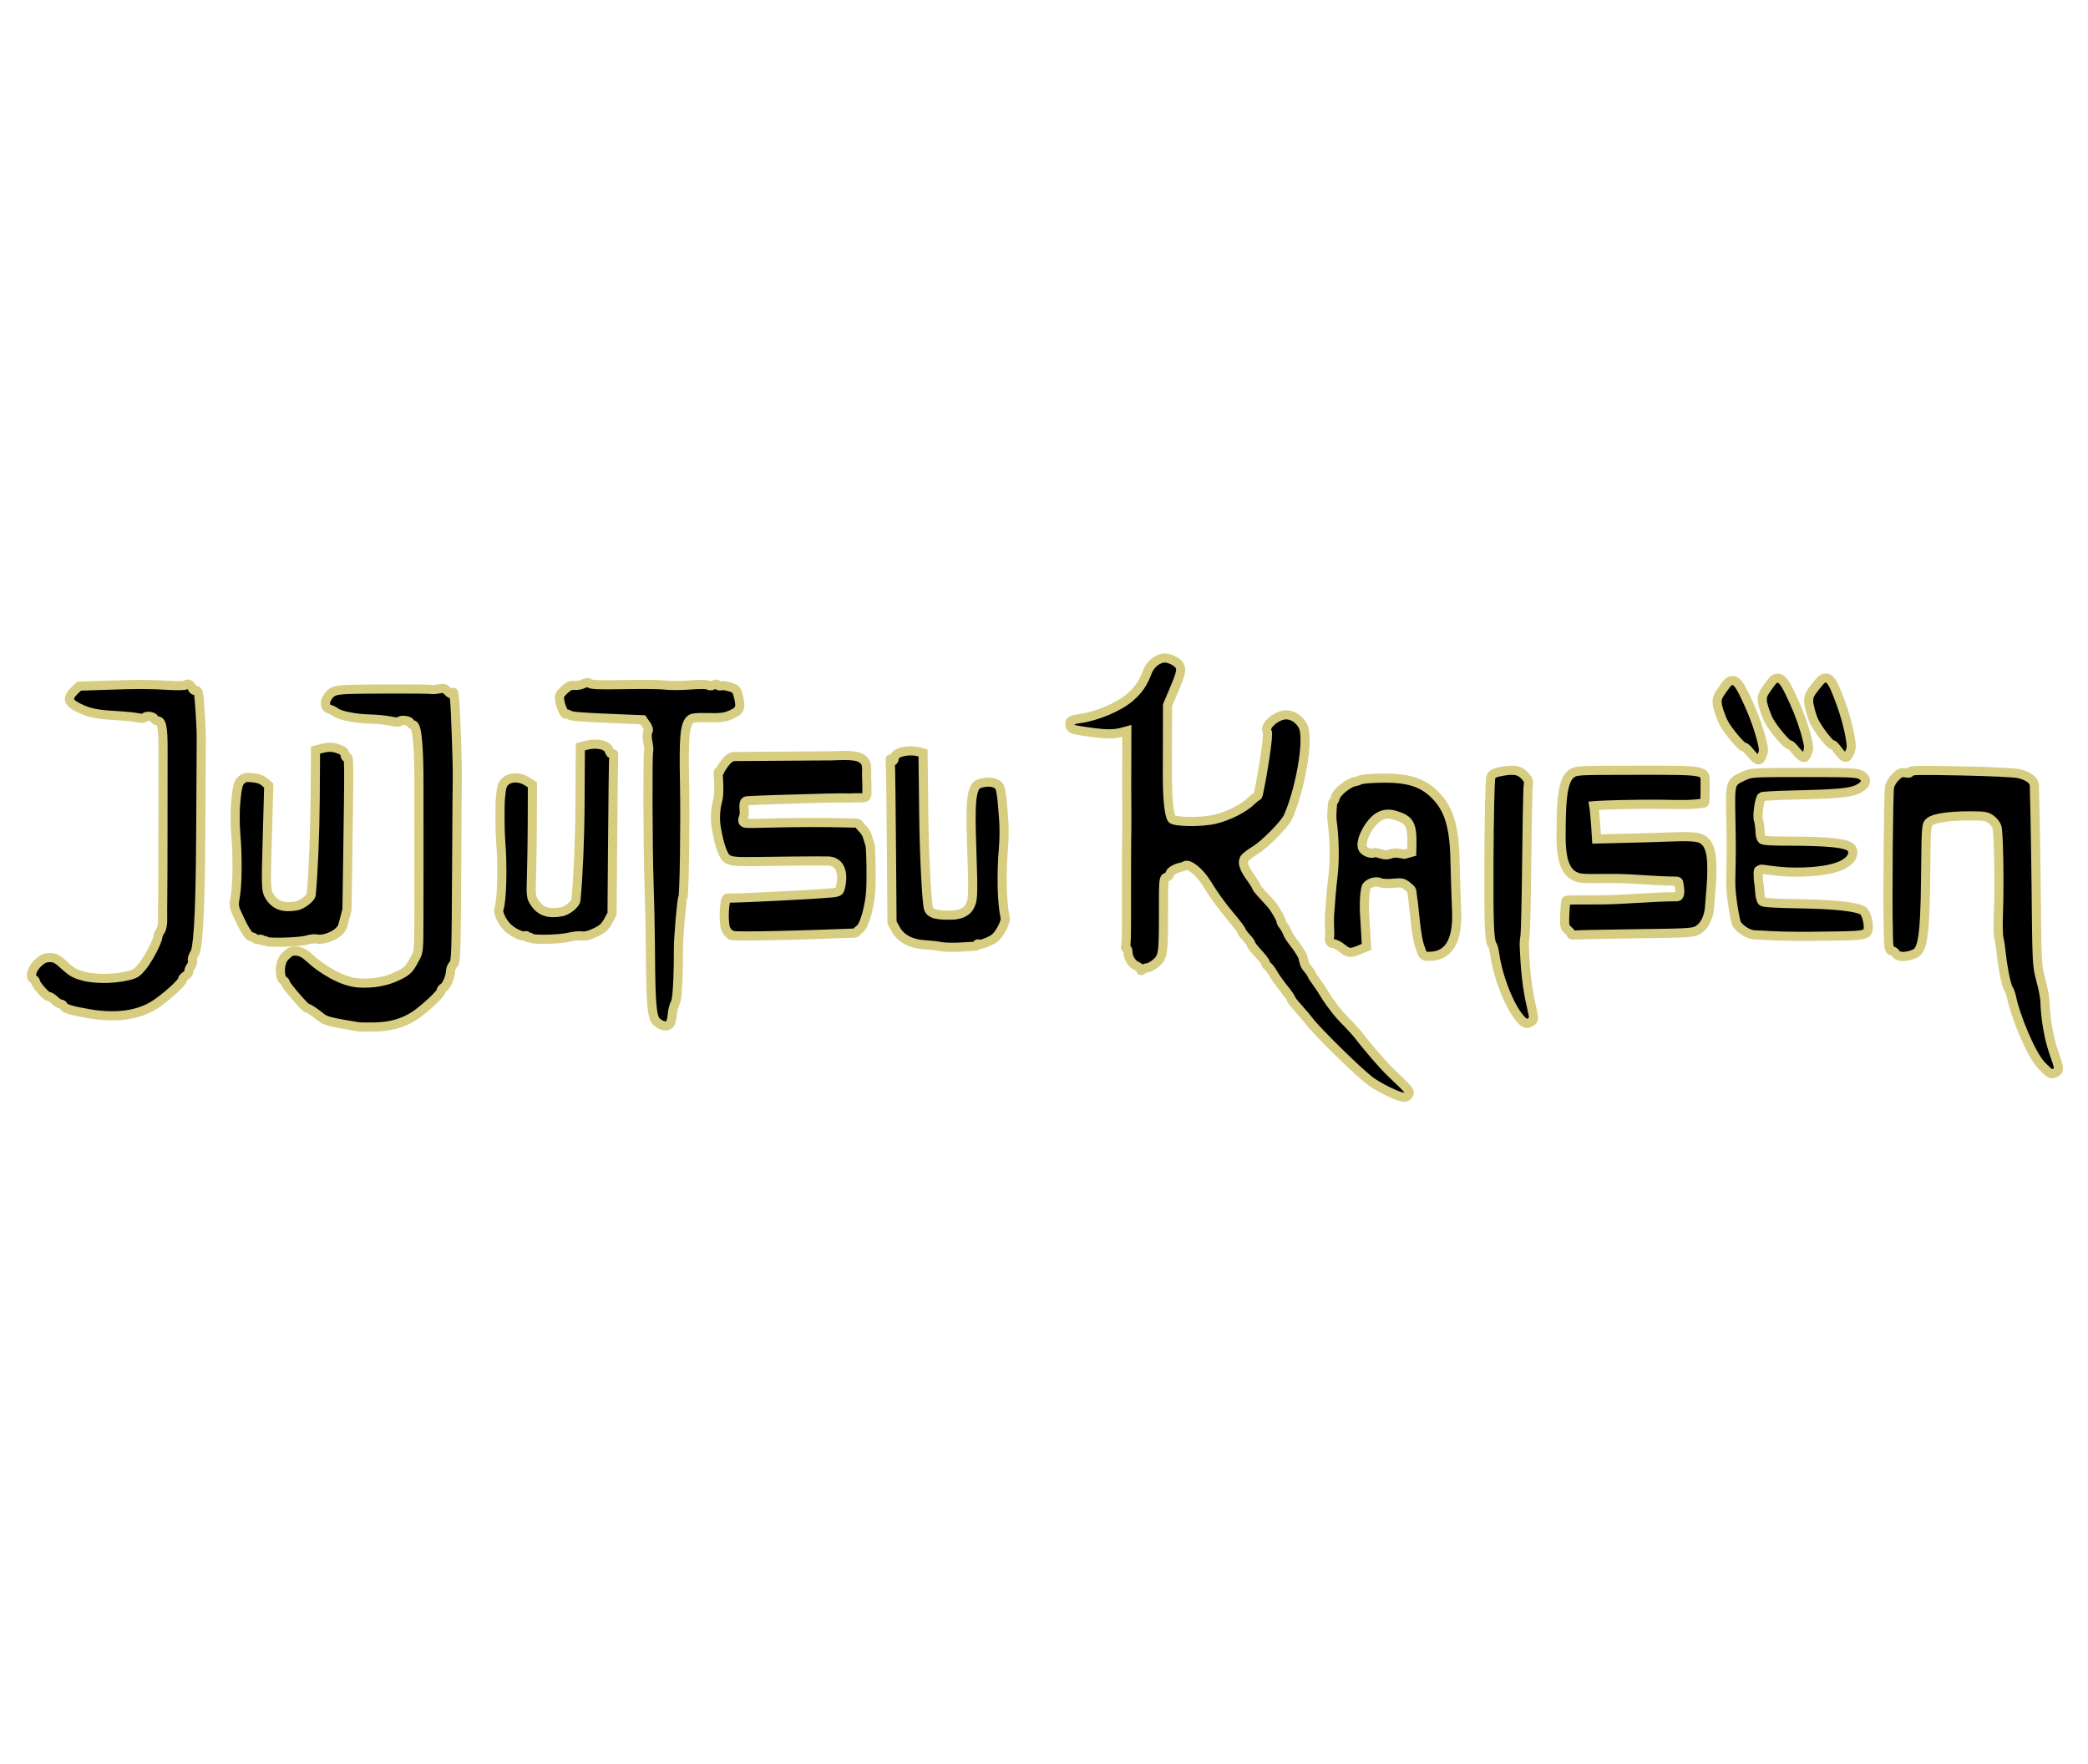 <?xml version="1.0" encoding="UTF-8"?> <svg xmlns="http://www.w3.org/2000/svg" width="161" height="136" viewBox="0 0 161 136" fill="none"><g clip-path="url(#clip0_3773_14471)"><path d="M107.287 84.277C106.86 84.088 106.195 83.722 105.809 83.463C104.889 82.848 101.467 79.425 101.014 78.819C100.818 78.557 100.407 78.067 100.099 77.73C99.791 77.393 99.54 77.069 99.54 77.01C99.54 76.952 99.285 76.587 98.974 76.199C98.662 75.811 98.306 75.308 98.182 75.08C98.058 74.852 97.869 74.598 97.762 74.515C97.656 74.433 97.569 74.305 97.569 74.233C97.569 74.16 97.319 73.834 97.014 73.508C96.71 73.181 96.46 72.86 96.46 72.793C96.46 72.726 96.294 72.494 96.091 72.278C95.887 72.061 95.721 71.832 95.721 71.769C95.721 71.706 95.347 71.21 94.89 70.666C94.156 69.795 93.643 69.084 93.011 68.062C92.498 67.233 91.676 66.57 91.377 66.745C91.293 66.794 91.17 66.843 91.102 66.855C90.692 66.923 90.269 67.163 90.215 67.357C90.18 67.481 90.052 67.612 89.93 67.648C89.724 67.709 89.708 67.908 89.713 70.333C89.721 73.532 89.678 73.813 89.117 74.274C88.883 74.466 88.594 74.624 88.474 74.624C88.355 74.624 88.19 74.686 88.109 74.762C87.994 74.87 87.961 74.869 87.961 74.76C87.961 74.682 87.818 74.558 87.644 74.484C87.279 74.328 86.976 73.845 86.976 73.419C86.976 73.257 86.917 73.125 86.845 73.125C86.774 73.125 86.749 73.074 86.79 73.011C86.831 72.949 86.862 72.054 86.859 71.022C86.852 68.502 86.866 64.244 86.883 63.958C86.89 63.831 86.887 62.385 86.874 60.745L86.886 56.358L86.609 56.435C85.912 56.629 85.31 56.631 84.003 56.446C82.672 56.258 82.591 56.231 82.516 55.952C82.423 55.603 82.542 55.514 83.239 55.413C84.607 55.216 86.241 54.527 87.122 53.777C87.785 53.212 88.15 52.675 88.482 51.775C88.69 51.209 89.294 50.734 89.805 50.734C90.205 50.734 90.79 51.031 90.954 51.316C91.131 51.627 91.051 51.966 90.494 53.271L90.027 54.367L90.013 59.733C90.007 62.39 90.278 63.068 90.367 63.151C90.609 63.378 92.612 63.422 93.664 63.174C94.716 62.926 95.918 62.322 96.507 61.732C97.095 61.143 96.925 61.697 97.121 60.787C97.328 59.826 97.856 56.627 97.71 56.406C97.435 55.99 98.425 55.116 99.171 55.116C99.69 55.116 100.218 55.473 100.475 55.998C100.979 57.031 100.198 61.083 99.307 63.01C99.049 63.568 97.495 65.138 96.783 65.56C96.588 65.675 96.277 65.896 96.092 66.05C95.636 66.431 95.973 67.03 96.498 67.757C96.71 68.052 96.884 68.338 96.884 68.393C96.884 68.448 97.148 68.771 97.469 69.109C97.791 69.448 98.123 69.829 98.207 69.955C98.544 70.46 98.856 71.049 98.788 71.049C98.748 71.049 98.823 71.192 98.954 71.366C99.085 71.54 99.231 71.801 99.279 71.945C99.327 72.089 99.542 72.426 99.757 72.694C99.972 72.963 100.259 73.39 100.395 73.643C100.53 73.897 100.52 74.317 100.74 74.578C100.961 74.838 101.141 75.091 101.141 75.139C101.141 75.188 101.376 75.546 101.664 75.935C101.952 76.323 102.196 76.802 102.496 77.212C102.862 77.713 103.196 78.174 103.677 78.653C104.157 79.132 104.697 79.731 104.876 79.985C105.056 80.239 106.548 82.053 107.335 82.792C108.627 84.005 108.751 84.157 108.625 84.377C108.439 84.702 108.208 84.684 107.287 84.276L107.287 84.277ZM157.443 82.179C156.567 81.298 155.347 78.147 155.119 76.95C155.071 76.696 154.962 76.385 154.876 76.258C154.66 75.937 154.38 74.285 154.302 73.458C154.266 73.078 154.191 72.585 154.134 72.363C154.078 72.141 154.058 71.31 154.09 70.518C154.18 68.288 154.112 64.158 153.98 63.763C153.914 63.568 153.698 63.296 153.498 63.158C153.182 62.939 152.978 62.908 151.869 62.908C150.245 62.909 149.118 63.08 148.78 63.375C148.523 63.599 148.517 63.692 148.48 67.666C148.434 72.727 148.162 73.335 147.572 73.567C146.932 73.82 146.345 73.803 146.187 73.525C146.117 73.403 145.957 73.303 145.832 73.303C145.565 73.303 145.619 72.133 145.599 71.555C145.537 69.787 145.606 60.981 145.699 60.644C145.765 60.41 145.985 60.061 146.19 59.87C146.491 59.587 146.631 59.534 146.926 59.59C147.178 59.637 147.29 59.612 147.29 59.51C147.29 59.39 148.05 59.376 151.184 59.439C153.386 59.483 155.326 59.574 155.649 59.649C156.381 59.818 156.829 60.145 156.862 60.533C156.877 60.702 156.964 64.743 156.998 68.183C157.059 74.408 157.061 74.446 157.371 75.597C157.543 76.233 157.684 76.967 157.684 77.229C157.684 77.729 157.804 79.573 158.389 81.225C158.81 82.411 158.82 82.54 158.507 82.697C158.149 82.877 158.126 82.865 157.443 82.179ZM117.322 78.662C116.469 77.79 115.517 75.445 115.251 73.559C115.206 73.242 115.127 72.931 115.074 72.868C114.84 72.587 114.785 71.279 114.807 66.526C114.821 63.313 114.877 60.104 114.959 59.911C115.067 59.657 115.209 59.585 115.826 59.471C116.761 59.299 117.197 59.39 117.602 59.84C117.843 60.108 117.903 60.272 117.843 60.495C117.799 60.658 117.741 64.182 117.715 66.814C117.688 69.446 117.633 71.833 117.594 72.118C117.554 72.403 117.524 72.715 117.528 72.81C117.612 74.949 117.75 76.135 118.09 77.642C118.301 78.579 118.301 78.616 118.082 78.766C117.767 78.982 117.615 78.961 117.322 78.662ZM27.6 79.166C25.634 78.847 25.109 78.72 24.834 78.5C24.25 78.032 23.804 77.735 23.684 77.735C23.538 77.735 22.011 75.959 22.011 75.793C22.011 75.728 21.935 75.633 21.841 75.582C21.548 75.423 21.492 74.213 21.989 73.733C22.392 73.345 22.502 73.298 22.908 73.343C23.256 73.381 23.514 73.529 23.96 73.946C24.672 74.613 26.307 75.709 27.644 75.789C28.762 75.857 29.723 75.689 30.618 75.27C31.372 74.917 31.539 74.758 31.941 74.01C32.261 73.412 32.301 73.547 32.3 70.932C32.3 70.583 32.301 68.43 32.304 66.147C32.306 63.864 32.305 61.175 32.302 60.172C32.297 58.355 32.225 55.89 31.848 55.89C31.762 55.89 31.659 55.812 31.62 55.717C31.545 55.534 30.802 55.468 30.802 55.644C30.802 55.699 30.512 55.681 30.156 55.604C29.8 55.527 29.05 55.452 28.488 55.439C27.398 55.412 26.188 55.171 25.879 54.918C25.776 54.834 25.572 54.73 25.427 54.689C25.046 54.581 24.98 54.18 25.271 53.74C25.556 53.308 25.798 53.213 26.738 53.166C27.756 53.114 32.922 53.108 33.202 53.158C33.336 53.182 33.632 53.162 33.859 53.114C34.207 53.041 34.312 53.071 34.531 53.306C34.723 53.513 34.815 53.548 34.888 53.44C34.957 53.339 34.992 53.364 35.004 53.526C35.014 53.653 35.039 53.886 35.06 54.045C35.126 54.534 35.282 59.327 35.264 59.632C35.255 59.791 35.231 63.119 35.211 67.028C35.178 73.608 35.159 74.153 34.959 74.36C34.841 74.482 34.743 74.708 34.742 74.862C34.739 75.288 34.431 76.025 34.206 76.142C34.095 76.2 34.005 76.324 34.005 76.418C34.005 76.627 32.676 77.859 31.939 78.334C31.093 78.878 30.139 79.15 28.955 79.185C28.379 79.202 27.769 79.193 27.6 79.166ZM6.859 78.163C5.539 77.935 4.982 77.769 4.905 77.581C4.866 77.487 4.759 77.409 4.667 77.409C4.575 77.409 4.37 77.28 4.211 77.121C4.052 76.963 3.834 76.83 3.728 76.826C3.537 76.819 2.733 75.895 2.733 75.683C2.733 75.624 2.657 75.534 2.563 75.484C2.269 75.324 2.473 74.665 2.952 74.23C3.29 73.922 3.489 73.835 3.849 73.835C4.243 73.835 4.414 73.928 4.989 74.453C5.549 74.965 5.804 75.107 6.466 75.275C7.552 75.55 9.277 75.474 10.308 75.104C11.061 74.835 12.171 72.566 12.171 72.23C12.171 72.136 12.258 71.935 12.363 71.784C12.476 71.623 12.549 71.282 12.542 70.952C12.535 70.645 12.537 69.85 12.547 69.184C12.557 68.518 12.566 66.079 12.566 63.764C12.567 61.449 12.57 58.775 12.572 57.821C12.577 56.075 12.476 55.577 12.119 55.577C12.027 55.577 11.919 55.499 11.88 55.404C11.803 55.216 11.244 55.166 11.131 55.337C11.09 55.398 10.893 55.403 10.662 55.347C10.442 55.294 9.68 55.218 8.969 55.176C7.408 55.086 6.89 54.978 6.044 54.566C5.224 54.167 5.148 53.814 5.758 53.232L6.101 52.905L8.243 52.834C10.716 52.752 11.413 52.754 13.061 52.846C13.73 52.884 14.289 52.867 14.328 52.809C14.433 52.65 14.739 52.803 14.826 53.06C14.869 53.186 14.976 53.262 15.066 53.23C15.163 53.195 15.257 53.28 15.3 53.44C15.377 53.728 15.526 56.102 15.521 56.961C15.52 57.246 15.5 60.671 15.477 64.571C15.438 71.267 15.222 73.219 15.005 73.518C14.879 73.692 14.803 73.937 14.838 74.06C14.873 74.184 14.825 74.379 14.733 74.493C14.641 74.606 14.564 74.79 14.561 74.9C14.559 75.011 14.447 75.166 14.311 75.245C14.176 75.325 14.065 75.462 14.065 75.551C14.065 75.764 12.724 76.97 11.925 77.476C10.645 78.287 8.932 78.519 6.859 78.163ZM50.599 78.756C50.164 78.349 50.18 76.172 50.142 72.47C50.13 71.201 50.086 69.23 50.045 68.088C49.953 65.514 49.929 58.044 50.013 57.917C50.046 57.866 50.021 57.552 49.956 57.219C49.883 56.842 49.882 56.541 49.954 56.42C50.037 56.282 49.997 56.123 49.813 55.861L49.557 55.496L47.517 55.414C44.779 55.304 44.04 55.243 43.872 55.113C43.794 55.052 43.698 55.033 43.659 55.07C43.549 55.172 43.243 54.538 43.161 54.04C43.096 53.646 43.135 53.554 43.513 53.2C43.838 52.896 44.018 52.813 44.277 52.848C44.463 52.873 44.772 52.819 44.963 52.729C45.232 52.602 45.35 52.596 45.485 52.7C45.611 52.798 46.348 52.822 48.135 52.786C49.496 52.758 50.916 52.775 51.289 52.822C51.662 52.87 52.531 52.866 53.218 52.815C53.983 52.758 54.526 52.765 54.615 52.832C54.709 52.901 54.851 52.896 55.008 52.818C55.179 52.732 55.279 52.731 55.334 52.814C55.378 52.88 55.506 52.908 55.619 52.875C55.732 52.842 56.043 52.886 56.311 52.973C56.767 53.121 56.808 53.172 56.957 53.786C57.155 54.603 57.047 54.826 56.301 55.135C55.858 55.318 55.526 55.356 54.584 55.333C53.664 55.31 53.375 55.342 53.225 55.482C52.796 55.884 52.714 56.798 52.784 60.42C52.843 63.499 52.762 69.132 52.658 69.195C52.569 69.249 52.297 72.403 52.311 73.219C52.327 74.168 52.271 76.925 52.087 77.276C51.969 77.504 51.857 77.914 51.84 78.188C51.823 78.462 51.754 78.782 51.687 78.899C51.505 79.218 51.025 79.156 50.599 78.756ZM103.478 73.108C103.247 72.917 102.94 72.762 102.796 72.762C102.552 72.762 102.448 72.513 102.531 72.128C102.545 72.064 102.482 71.055 102.515 70.579C102.614 69.152 102.662 68.616 102.796 67.425C102.928 66.248 102.896 64.633 102.713 63.286C102.655 62.858 102.746 61.805 102.793 61.805C102.84 61.805 102.914 61.67 102.958 61.506C103.083 61.042 104.046 60.291 104.568 60.252C104.635 60.247 104.773 60.194 104.873 60.136C104.973 60.077 105.67 60.016 106.422 60C108.571 59.955 109.712 60.313 110.701 61.342C111.547 62.223 112.12 63.348 112.186 66.156C112.218 67.479 112.276 69.319 112.316 70.246C112.415 72.549 111.71 73.739 110.197 73.739C109.741 73.739 109.734 73.732 109.486 73.018C109.161 72.082 109.088 70.278 108.906 69.084C108.835 68.618 108.924 68.656 108.553 68.355C108.186 68.058 108.103 68.04 107.403 68.103C106.957 68.144 106.549 68.122 106.404 68.049C106.073 67.883 105.425 68.114 105.334 68.43C105.297 68.561 105.175 69.075 105.209 70.267L105.369 73.003L104.845 73.226C104.139 73.526 103.969 73.511 103.478 73.108ZM108.3 65.866L108.854 65.71L108.868 65.147C108.907 63.493 108.636 63.187 107.577 62.862C106.97 62.675 106.462 62.791 106.003 63.221C105.392 63.793 104.825 64.972 105.094 65.442C105.23 65.681 105.734 65.869 105.93 65.755C105.989 65.721 106.256 65.765 106.522 65.854C107.138 66.059 107.185 65.68 107.899 65.799L108.3 65.866ZM72.52 72.983C72.215 72.925 71.654 72.862 71.273 72.842C70.26 72.789 69.459 72.362 69.08 71.674L68.781 71.132L68.74 65.866C68.718 62.97 68.679 59.116 68.653 58.863C68.627 58.609 68.632 58.466 68.664 58.545C68.755 58.771 68.948 58.714 68.948 58.462C68.948 58.017 70.026 57.75 70.892 57.98L71.173 58.055L71.229 62.849C71.264 65.859 71.433 69.118 71.569 69.946C71.667 70.54 72.412 70.563 73.319 70.563C73.844 70.563 74.503 70.407 74.757 69.907C75.013 69.401 75.067 69.374 74.93 65.408C74.815 62.068 74.838 60.645 75.512 60.425C76.136 60.221 76.69 60.277 77.008 60.575C77.25 60.802 77.313 62.292 77.389 63.147C77.439 63.71 77.433 64.717 77.375 65.384C77.199 67.411 77.254 69.654 77.507 70.751C77.586 71.096 77.037 72.119 76.629 72.385C76.212 72.657 75.527 72.89 75.425 72.794C75.385 72.757 75.353 72.779 75.353 72.842C75.353 72.906 75.283 72.958 75.199 72.959C75.114 72.959 74.601 72.988 74.059 73.024C73.517 73.059 72.824 73.041 72.52 72.983L72.52 72.983ZM20.5 72.569C20.461 72.511 20.378 72.493 20.315 72.529C20.252 72.566 20.2 72.546 20.2 72.484C20.2 72.423 20.096 72.399 19.968 72.43C19.84 72.461 19.698 72.431 19.653 72.362C19.607 72.293 19.49 72.236 19.391 72.236C19.084 72.236 18.507 70.952 18.253 70.392C18.038 69.917 18.025 69.769 18.144 69.106C18.309 68.186 18.326 66.019 18.181 64.317C18.121 63.618 18.114 62.585 18.164 62.023C18.241 61.153 18.3 60.437 18.559 60.195C18.823 59.948 18.946 59.917 19.474 59.965C19.89 60.002 20.187 60.108 20.404 60.296L20.722 60.572L20.621 64.205C20.502 68.461 20.491 68.671 20.816 69.163C21.249 69.82 21.887 70.029 22.881 69.843C23.294 69.766 23.968 69.246 23.994 68.986C24.152 67.413 24.286 64.21 24.304 61.58L24.327 57.837L24.758 57.724C25.35 57.57 25.678 57.582 26.178 57.778C26.479 57.895 26.605 58.019 26.605 58.194C26.605 58.346 26.665 58.421 26.759 58.387C26.924 58.328 26.924 58.761 26.81 66.423L26.755 70.139L26.434 71.361C26.254 72.045 24.986 72.525 24.458 72.401C24.291 72.362 23.944 72.396 23.686 72.477C23.135 72.65 20.601 72.724 20.5 72.57L20.5 72.569ZM40.915 72.31C40.895 72.25 40.8 72.243 40.737 72.28C40.674 72.316 40.622 72.288 40.622 72.217C40.622 72.146 40.575 72.116 40.517 72.149C40.311 72.269 39.568 71.927 39.14 71.516C38.719 71.112 38.371 70.379 38.469 70.103C38.705 69.432 38.771 66.794 38.602 64.777C38.543 64.078 38.536 62.109 38.586 61.546C38.662 60.693 38.725 60.479 38.967 60.252C39.353 59.891 40.069 59.888 40.635 60.245L41.053 60.51L41.044 63.632C41.039 64.834 41.011 66.57 40.982 67.49C40.933 69.087 40.943 69.181 41.219 69.597C41.673 70.28 42.297 70.491 43.303 70.303C43.758 70.218 44.38 69.706 44.41 69.392C44.581 67.62 44.706 64.829 44.722 62.097L44.749 57.584L45.18 57.472C46.049 57.246 46.858 57.437 46.982 57.896C47.026 58.06 47.123 58.156 47.213 58.124C47.309 58.09 47.352 58.143 47.325 58.261C47.301 58.367 47.261 62.039 47.237 65.031L47.193 70.471L46.888 71.026C46.644 71.469 46.447 71.646 45.912 71.901C45.45 72.122 45.126 72.203 44.872 72.163C44.669 72.131 44.213 72.177 43.86 72.265C43.171 72.437 40.976 72.491 40.915 72.31L40.915 72.31ZM135.351 72.083C134.714 72.083 134.064 71.52 133.895 71.216C133.836 71.11 133.429 69.16 133.453 67.923C133.506 65.197 133.506 65.682 133.457 62.929C133.411 60.318 133.412 60.314 134.457 59.833C135.034 59.567 135.095 59.563 139.112 59.563C142.834 59.563 143.211 59.581 143.522 59.772C144.033 60.086 143.932 60.512 143.269 60.839C142.669 61.135 141.672 61.226 138.188 61.302C136.938 61.329 135.881 61.39 135.84 61.437C135.649 61.654 135.473 62.95 135.594 63.248C135.663 63.418 135.719 64.012 135.719 64.222C135.719 64.432 135.795 64.663 135.887 64.735C135.999 64.822 136.736 64.863 138.074 64.856C139.183 64.852 140.611 64.9 141.245 64.965C142.478 65.09 142.863 65.272 142.863 65.728C142.863 66.394 141.922 67.241 138.506 67.246C136.857 67.249 135.852 66.949 135.738 67.037C135.645 67.11 135.568 67.057 135.568 67.267C135.568 67.477 135.579 67.922 135.627 68.158C135.696 68.499 135.654 69.224 135.875 69.503C135.953 69.6 136.802 69.654 138.777 69.687C141.557 69.734 143.275 69.927 143.677 70.24C143.959 70.459 144.258 71.727 143.891 71.952C143.591 72.136 143.153 72.161 139.734 72.195C136.883 72.222 135.784 72.083 135.351 72.083ZM121.154 72.028C121.221 72.035 121.038 71.818 120.896 71.711C120.69 71.555 120.638 71.389 120.642 70.897C120.645 70.558 120.699 69.496 120.762 69.437C120.826 69.377 121.773 69.382 123.169 69.386C125.158 69.391 127.784 69.12 129.28 69.145C129.578 69.15 129.554 68.708 129.449 68.108C129.405 67.852 129.435 67.991 127.65 67.888C126.769 67.838 125.965 67.789 125.864 67.78C125.762 67.771 124.967 67.723 123.831 67.735C121.893 67.756 121.739 67.741 121.325 67.502C120.606 67.086 120.365 66.008 120.37 64.49C120.377 62.059 120.424 60.15 121.177 59.648C121.552 59.398 121.618 59.395 126.185 59.391C131.617 59.387 131.483 59.361 131.48 60.399C131.479 60.73 131.485 61.815 131.435 61.885C131.385 61.954 131.044 61.952 130.705 61.996C130.366 62.04 129.599 62.042 129.222 62.036C128.282 62.022 128.001 62.004 126.815 62.013C123.972 62.033 122.893 62.126 122.893 62.126C123.002 62.791 123.109 64.689 123.109 64.689L126.822 64.598C128.95 64.546 130.447 64.409 131.078 64.633C131.867 64.912 131.984 65.901 131.992 66.807C131.999 67.488 132.023 67.52 131.811 70.025C131.748 70.766 131.4 71.434 130.937 71.702C130.54 71.931 130.311 71.945 125.992 72C123.5 72.031 121.393 72.078 121.308 72.104C121.223 72.129 121.087 72.022 121.154 72.028ZM56.36 72.115C56.391 72.068 56.356 72.029 56.28 72.029C56.205 72.029 56.061 71.843 55.959 71.615C55.755 71.157 55.835 69.246 56.078 69.249C57.182 69.262 62.596 68.969 63.193 68.917C64.487 68.804 64.696 68.88 64.794 68.474C65.121 67.128 64.677 66.395 63.824 66.387C62.554 66.374 59.709 66.406 58.435 66.429C56.728 66.451 56.444 66.427 56.095 66.237C55.646 65.992 55.339 64.474 55.229 63.828C55.106 63.105 55.182 62.274 55.329 61.764C55.57 60.925 55.251 59.167 55.451 59.542C55.451 59.542 56.041 58.337 56.597 58.332C59.556 58.307 63.725 58.281 63.725 58.281C64.475 58.302 65.852 58.113 66.424 58.474C67.016 58.848 66.764 59.407 66.832 60.049C66.832 60.049 66.858 60.903 66.843 61.207C66.821 61.666 66.444 61.462 65.654 61.527C65.375 61.55 65.45 61.498 63.723 61.541C60.459 61.622 58.632 61.686 57.618 61.744C57.25 61.765 57.402 62.288 57.387 62.719C57.375 63.061 57.118 63.31 57.406 63.455C57.658 63.581 60.573 63.319 65.892 63.461C66.282 63.471 66.128 63.516 66.575 63.966C66.883 64.283 66.938 64.724 67.076 65.123C67.167 65.351 67.208 68.153 67.115 68.998C67.026 69.795 66.715 71.361 66.253 71.677C65.953 71.882 66.098 71.936 65.847 71.946C59.047 72.213 56.306 72.196 56.36 72.115Z" fill="black" stroke="#D6CD81" stroke-width="0.705"></path><path d="M135.446 58.528C135.353 58.478 135.122 58.243 134.933 58.006C134.745 57.769 134.555 57.593 134.512 57.615C134.367 57.688 133.305 56.454 132.935 55.783C132.713 55.38 132.425 54.538 132.407 54.253C132.381 53.846 132.44 53.696 132.849 53.123C133.277 52.526 133.352 52.464 133.644 52.478C134.003 52.495 134.325 53.143 134.845 54.283C135.277 55.231 135.647 56.286 135.866 57.189C135.999 57.737 136.003 57.924 135.888 58.208C135.722 58.615 135.674 58.65 135.446 58.528Z" fill="black" stroke="#D6CD81" stroke-width="0.702"></path><path d="M138.931 58.347C138.837 58.296 138.606 58.061 138.417 57.824C138.229 57.587 138.039 57.411 137.996 57.433C137.851 57.506 136.79 56.272 136.419 55.601C136.197 55.199 135.909 54.356 135.891 54.071C135.865 53.664 135.924 53.514 136.334 52.942C136.761 52.344 136.837 52.283 137.128 52.297C137.487 52.314 137.81 52.961 138.329 54.102C138.761 55.049 139.132 56.104 139.35 57.007C139.483 57.556 139.487 57.743 139.372 58.026C139.207 58.433 139.158 58.468 138.931 58.347Z" fill="black" stroke="#D6CD81" stroke-width="0.702"></path><path d="M142.16 58.335C142.07 58.285 141.858 58.05 141.688 57.813C141.519 57.576 141.343 57.4 141.298 57.422C141.148 57.494 140.185 56.26 139.868 55.589C139.678 55.187 139.457 54.344 139.462 54.059C139.469 53.653 139.539 53.503 139.995 52.93C140.47 52.332 140.551 52.271 140.841 52.285C141.199 52.302 141.469 52.949 141.898 54.09C142.254 55.038 142.54 56.093 142.686 56.995C142.775 57.544 142.764 57.731 142.627 58.014C142.429 58.422 142.377 58.457 142.16 58.335Z" fill="black" stroke="#D6CD81" stroke-width="0.702"></path></g><defs><clipPath id="clip0_3773_14471"><rect width="157" height="34.574" fill="white" transform="translate(2.076 50.389)"></rect></clipPath></defs></svg> 